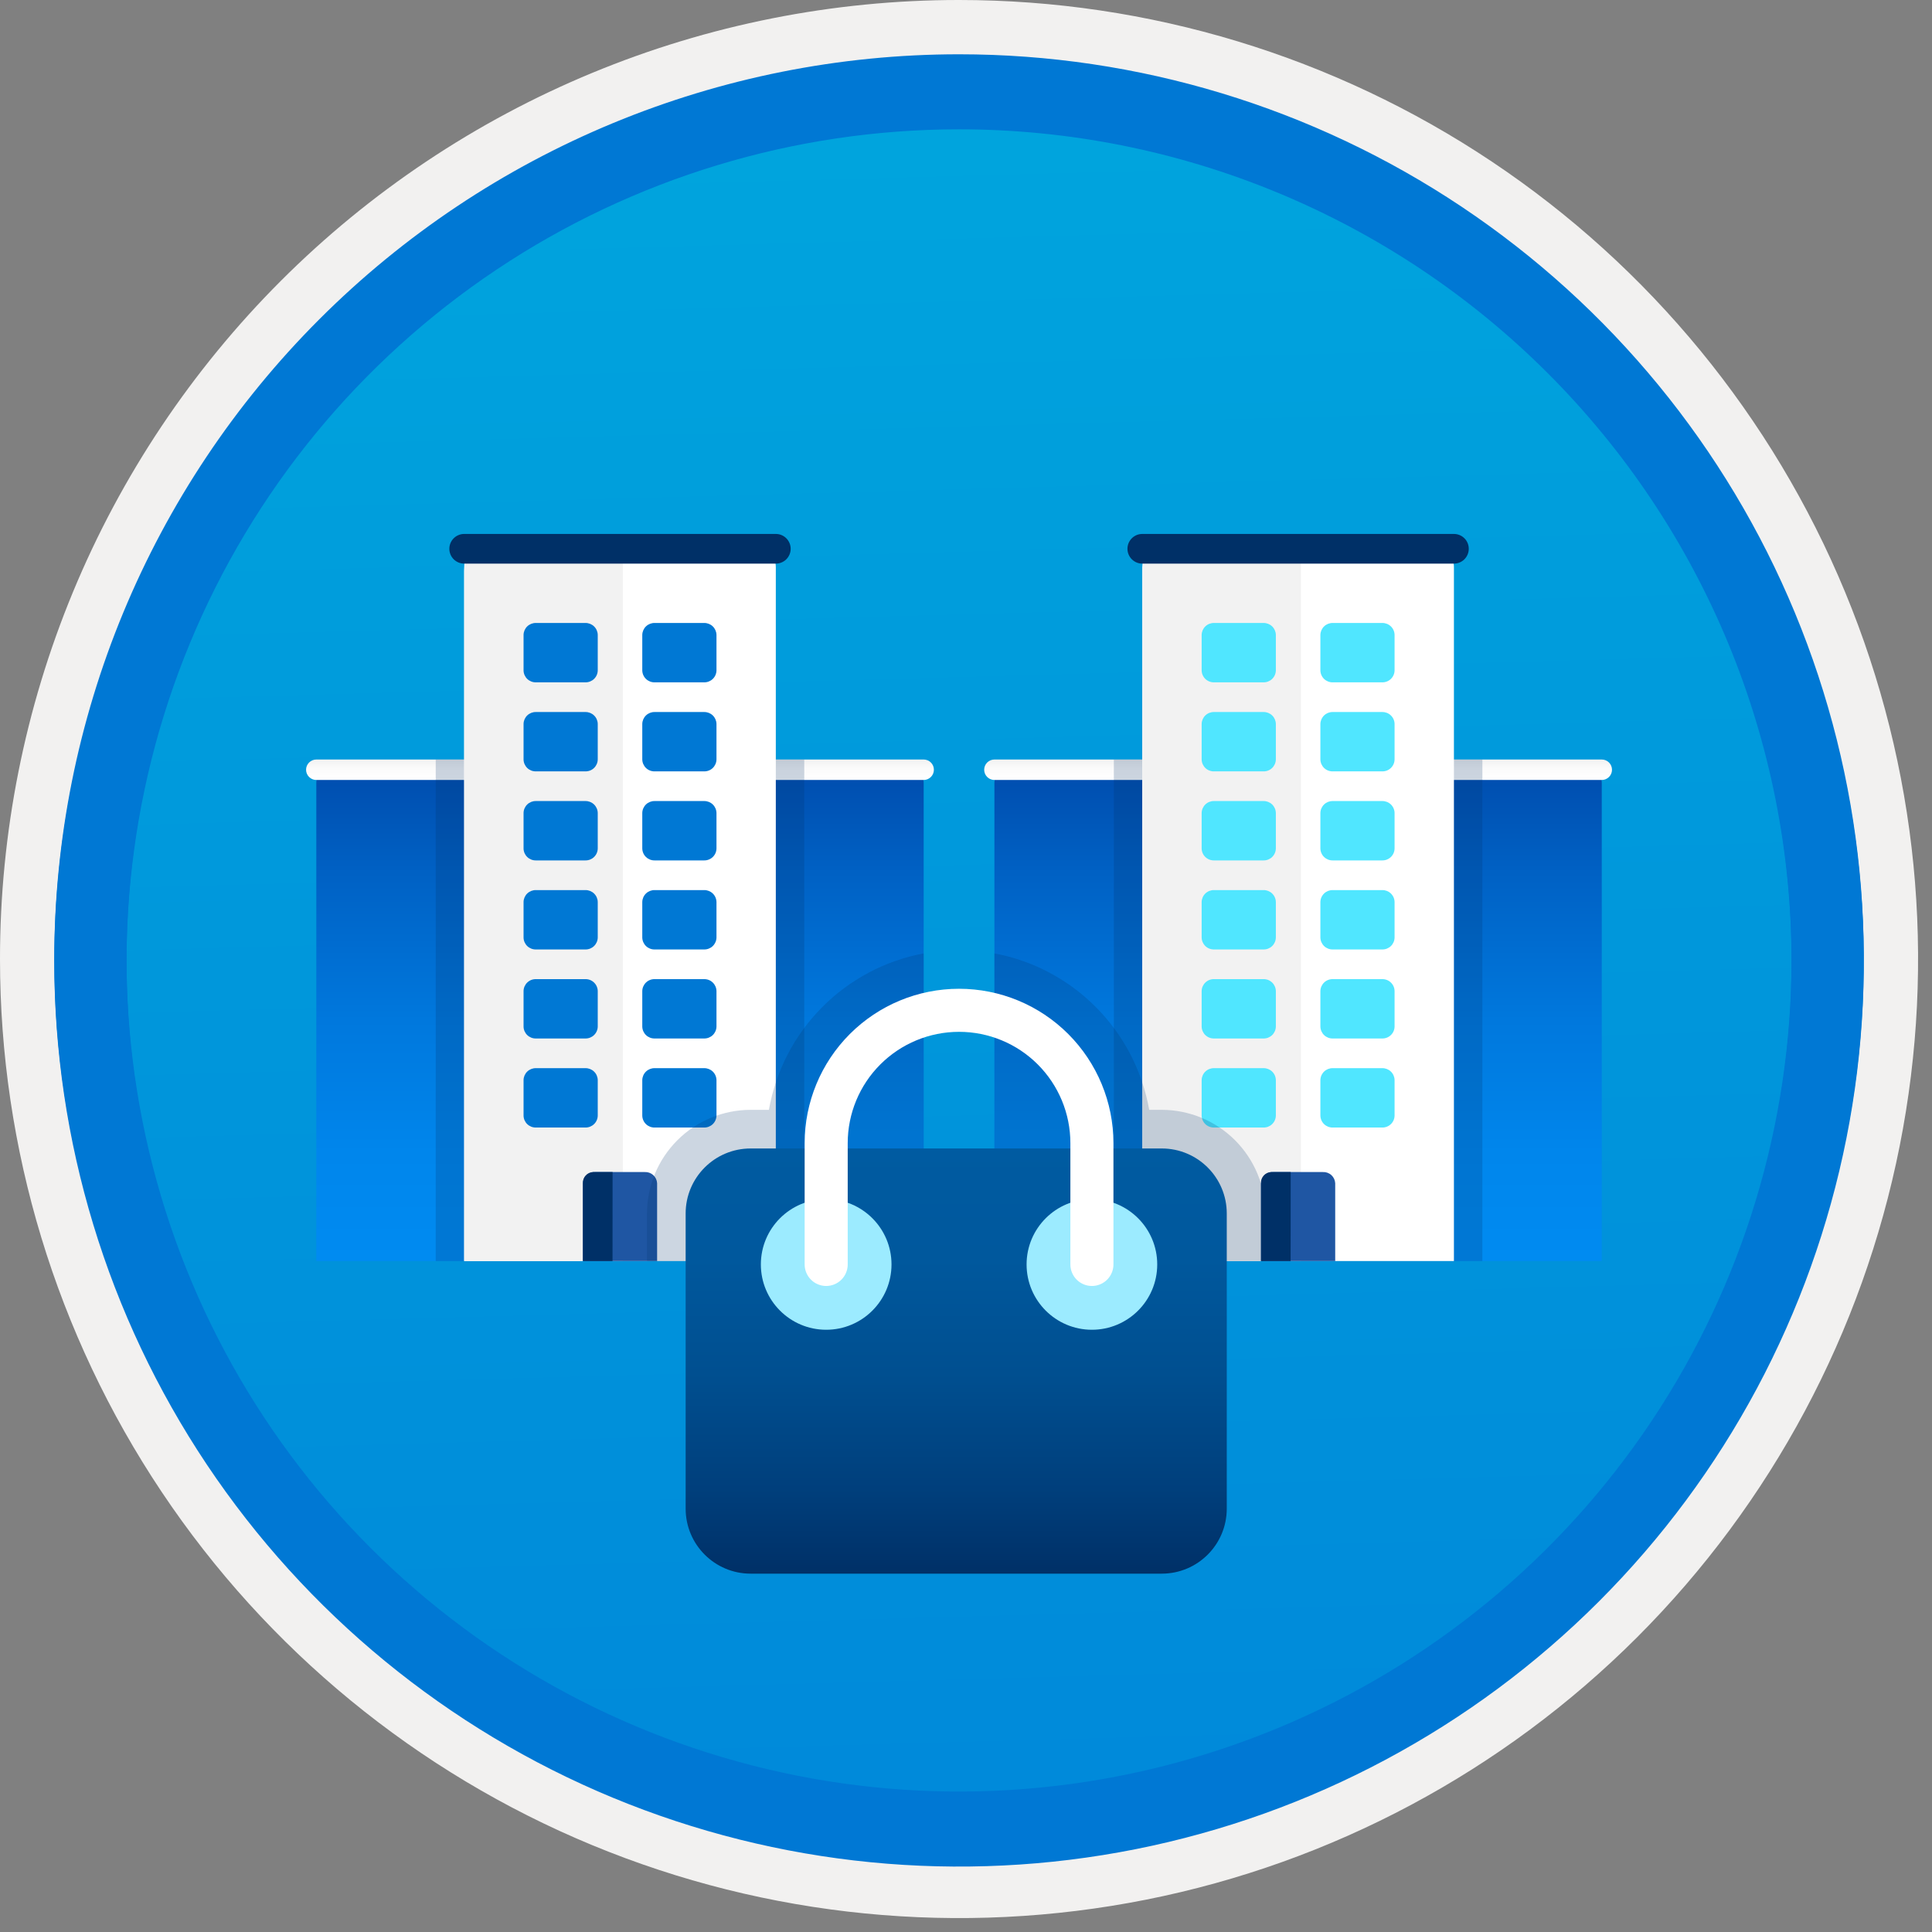 <svg width="100" height="100" viewBox="0 0 100 100" fill="none" xmlns="http://www.w3.org/2000/svg">
<rect x="0" y="0" width="100" height="100" fill="#808080" stroke="none"/>
<g clip-path="url(#clip0_1181_2728)">
<path d="M49.64 96.45C40.382 96.45 31.332 93.704 23.634 88.561C15.936 83.417 9.936 76.107 6.393 67.553C2.85 59 1.923 49.588 3.73 40.508C5.536 31.427 9.994 23.087 16.54 16.54C23.087 9.994 31.428 5.535 40.508 3.729C49.588 1.923 59 2.85 67.553 6.393C76.107 9.936 83.418 15.936 88.561 23.634C93.705 31.331 96.45 40.382 96.45 49.64C96.451 55.787 95.24 61.874 92.888 67.554C90.535 73.233 87.088 78.394 82.741 82.74C78.394 87.087 73.234 90.535 67.554 92.888C61.875 95.24 55.787 96.45 49.64 96.45V96.45Z" fill="url(#paint0_linear_1181_2728)"/>
<path fill-rule="evenodd" clip-rule="evenodd" d="M95.54 49.64C95.54 58.718 92.848 67.592 87.805 75.141C82.761 82.689 75.592 88.572 67.205 92.046C58.818 95.52 49.589 96.429 40.685 94.658C31.782 92.887 23.603 88.515 17.184 82.096C10.765 75.677 6.393 67.498 4.622 58.594C2.851 49.691 3.76 40.462 7.234 32.075C10.708 23.688 16.591 16.519 24.139 11.475C31.688 6.432 40.562 3.74 49.64 3.74C55.668 3.74 61.636 4.927 67.205 7.234C72.774 9.54 77.834 12.921 82.096 17.184C86.359 21.446 89.739 26.506 92.046 32.075C94.353 37.644 95.54 43.612 95.54 49.64V49.64ZM49.64 -0C59.458 -0 69.055 2.911 77.219 8.366C85.382 13.82 91.744 21.573 95.501 30.643C99.258 39.714 100.242 49.695 98.326 59.324C96.411 68.953 91.683 77.798 84.741 84.741C77.799 91.683 68.954 96.411 59.324 98.326C49.695 100.241 39.714 99.258 30.644 95.501C21.573 91.744 13.82 85.382 8.366 77.218C2.911 69.055 -1.61629e-06 59.458 3.61524e-07 49.64C-0.001 43.121 1.283 36.666 3.777 30.642C6.271 24.62 9.928 19.147 14.537 14.537C19.147 9.928 24.62 6.271 30.643 3.777C36.666 1.283 43.121 -0.001 49.64 -0V-0Z" fill="#F2F1F0"/>
<path fill-rule="evenodd" clip-rule="evenodd" d="M92.73 49.64C92.73 58.162 90.202 66.493 85.468 73.579C80.733 80.666 74.003 86.189 66.129 89.45C58.256 92.711 49.592 93.565 41.233 91.902C32.874 90.239 25.197 86.135 19.17 80.109C13.144 74.083 9.04 66.405 7.378 58.046C5.715 49.688 6.568 41.024 9.83 33.15C13.091 25.276 18.614 18.547 25.7 13.812C32.786 9.077 41.117 6.55 49.64 6.55C55.298 6.55 60.902 7.664 66.13 9.829C71.358 11.995 76.108 15.169 80.11 19.17C84.111 23.171 87.285 27.922 89.45 33.15C91.616 38.378 92.73 43.981 92.73 49.64ZM49.64 2.81C58.902 2.81 67.956 5.557 75.657 10.702C83.358 15.848 89.36 23.162 92.905 31.719C96.449 40.276 97.377 49.692 95.57 58.776C93.763 67.86 89.303 76.204 82.753 82.754C76.204 89.303 67.86 93.763 58.776 95.57C49.691 97.377 40.276 96.45 31.718 92.905C23.161 89.361 15.848 83.359 10.702 75.657C5.556 67.956 2.81 58.902 2.81 49.64C2.811 37.22 7.745 25.31 16.527 16.527C25.309 7.745 37.22 2.811 49.64 2.81V2.81Z" fill="#0078D4"/>
<path fill-rule="evenodd" clip-rule="evenodd" d="M92.73 49.783C92.73 58.306 90.203 66.637 85.468 73.723C80.733 80.809 74.004 86.332 66.13 89.594C58.256 92.855 49.592 93.708 41.234 92.046C32.875 90.383 25.197 86.279 19.171 80.253C13.145 74.227 9.041 66.549 7.378 58.19C5.715 49.831 6.569 41.167 9.83 33.294C13.091 25.42 18.614 18.69 25.701 13.956C32.787 9.221 41.118 6.694 49.64 6.694C55.299 6.693 60.902 7.807 66.13 9.973C71.358 12.138 76.109 15.312 80.11 19.314C84.111 23.315 87.285 28.065 89.451 33.293C91.616 38.521 92.73 44.125 92.73 49.783V49.783ZM49.64 2.954C58.902 2.954 67.956 5.7 75.657 10.846C83.359 15.992 89.361 23.305 92.905 31.862C96.45 40.419 97.377 49.836 95.57 58.92C93.763 68.004 89.303 76.348 82.754 82.897C76.205 89.447 67.86 93.907 58.776 95.714C49.692 97.521 40.276 96.593 31.719 93.049C23.162 89.504 15.848 83.502 10.702 75.801C5.557 68.1 2.81 59.046 2.81 49.783C2.811 37.364 7.745 25.453 16.528 16.671C25.31 7.889 37.22 2.955 49.64 2.953L49.64 2.954Z" fill="#0078D4"/>
<path d="M27.498 65.273H16.372V40.511C16.372 40.142 16.55 39.842 16.769 39.842H27.101C27.32 39.842 27.498 40.142 27.498 40.511V65.273Z" fill="url(#paint1_linear_1181_2728)"/>
<path d="M16.372 39.312H27.498C27.568 39.312 27.637 39.326 27.701 39.352C27.765 39.379 27.824 39.418 27.873 39.467C27.922 39.516 27.961 39.575 27.988 39.639C28.015 39.703 28.028 39.772 28.028 39.842V39.842C28.028 39.911 28.015 39.98 27.988 40.044C27.961 40.109 27.922 40.167 27.873 40.216C27.824 40.266 27.765 40.305 27.701 40.331C27.637 40.358 27.568 40.371 27.498 40.371H16.372C16.232 40.371 16.097 40.316 15.998 40.216C15.898 40.117 15.842 39.982 15.842 39.842C15.842 39.701 15.898 39.566 15.998 39.467C16.097 39.368 16.232 39.312 16.372 39.312Z" fill="url(#paint2_linear_1181_2728)"/>
<path d="M47.809 65.273H36.682V40.511C36.682 40.142 36.86 39.842 37.08 39.842H47.411C47.63 39.842 47.809 40.142 47.809 40.511V65.273Z" fill="url(#paint3_linear_1181_2728)"/>
<path d="M36.682 39.312H47.809C47.949 39.312 48.084 39.368 48.183 39.467C48.283 39.566 48.338 39.701 48.338 39.842C48.338 39.982 48.283 40.117 48.183 40.216C48.084 40.316 47.949 40.371 47.809 40.371H36.682C36.542 40.371 36.407 40.316 36.307 40.216C36.208 40.117 36.152 39.982 36.152 39.842V39.842C36.152 39.701 36.208 39.566 36.307 39.467C36.407 39.368 36.542 39.312 36.682 39.312V39.312Z" fill="url(#paint4_linear_1181_2728)"/>
<path opacity="0.2" d="M41.629 39.312H22.554V65.273H41.629V39.312Z" fill="#003067"/>
<path d="M40.156 65.273H24.026V29.375C24.026 28.84 24.285 28.405 24.602 28.405H39.58C39.898 28.405 40.156 28.84 40.156 29.375V65.273Z" fill="white"/>
<path d="M32.237 65.273H24.026V29.605C24.026 29.073 24.289 28.641 24.613 28.641H31.949C32.273 28.641 32.237 28.109 32.237 28.641L32.237 65.273Z" fill="#F2F2F2"/>
<path d="M30.299 49.144H27.739C27.572 49.147 27.412 49.084 27.291 48.969C27.172 48.853 27.102 48.695 27.099 48.529V46.686C27.102 46.519 27.172 46.361 27.291 46.246C27.412 46.131 27.572 46.068 27.739 46.071H30.299C30.465 46.068 30.626 46.131 30.746 46.246C30.866 46.361 30.936 46.519 30.939 46.686V48.529C30.936 48.695 30.866 48.853 30.746 48.969C30.626 49.084 30.465 49.147 30.299 49.144Z" fill="#0078D4"/>
<path d="M36.445 49.144H33.884C33.718 49.147 33.557 49.084 33.437 48.969C33.317 48.853 33.248 48.695 33.244 48.529V46.686C33.248 46.519 33.317 46.361 33.437 46.246C33.557 46.131 33.718 46.068 33.884 46.071H36.445C36.611 46.068 36.772 46.131 36.892 46.246C37.012 46.361 37.081 46.519 37.085 46.686V48.529C37.081 48.695 37.012 48.853 36.892 48.969C36.772 49.084 36.611 49.147 36.445 49.144Z" fill="#0078D4"/>
<path d="M30.299 53.752H27.739C27.572 53.755 27.412 53.692 27.291 53.577C27.172 53.462 27.102 53.304 27.099 53.138V51.294C27.102 51.128 27.172 50.97 27.291 50.855C27.412 50.739 27.572 50.676 27.739 50.68H30.299C30.465 50.676 30.626 50.739 30.746 50.855C30.866 50.97 30.936 51.128 30.939 51.294V53.138C30.936 53.304 30.866 53.462 30.746 53.577C30.626 53.692 30.465 53.755 30.299 53.752V53.752Z" fill="#0078D4"/>
<path d="M36.445 53.752H33.884C33.718 53.755 33.557 53.692 33.437 53.577C33.317 53.462 33.248 53.304 33.244 53.138V51.294C33.248 51.128 33.317 50.97 33.437 50.855C33.557 50.739 33.718 50.676 33.884 50.68H36.445C36.611 50.676 36.772 50.739 36.892 50.855C37.012 50.97 37.081 51.128 37.085 51.294V53.138C37.081 53.304 37.012 53.462 36.892 53.577C36.772 53.692 36.611 53.755 36.445 53.752Z" fill="#0078D4"/>
<path d="M30.299 58.361H27.739C27.572 58.364 27.412 58.301 27.291 58.186C27.172 58.071 27.102 57.913 27.099 57.746V55.903C27.102 55.736 27.172 55.578 27.291 55.463C27.412 55.348 27.572 55.285 27.739 55.288H30.299C30.465 55.285 30.626 55.348 30.746 55.463C30.866 55.578 30.936 55.736 30.939 55.903V57.746C30.936 57.913 30.866 58.071 30.746 58.186C30.626 58.301 30.465 58.364 30.299 58.361Z" fill="#0078D4"/>
<path d="M36.445 58.361H33.884C33.718 58.364 33.557 58.301 33.437 58.186C33.317 58.071 33.248 57.913 33.244 57.746V55.903C33.248 55.736 33.317 55.578 33.437 55.463C33.557 55.348 33.718 55.285 33.884 55.288H36.445C36.611 55.285 36.772 55.348 36.892 55.463C37.012 55.578 37.081 55.736 37.085 55.903V57.746C37.081 57.913 37.012 58.071 36.892 58.186C36.772 58.301 36.611 58.364 36.445 58.361Z" fill="#0078D4"/>
<path d="M30.299 35.318H27.739C27.572 35.321 27.412 35.258 27.291 35.143C27.172 35.028 27.102 34.87 27.099 34.703V32.86C27.102 32.694 27.172 32.535 27.291 32.42C27.412 32.305 27.572 32.242 27.739 32.245H30.299C30.465 32.242 30.626 32.305 30.746 32.42C30.866 32.535 30.936 32.694 30.939 32.86V34.703C30.936 34.87 30.866 35.028 30.746 35.143C30.626 35.258 30.465 35.321 30.299 35.318V35.318Z" fill="#0078D4"/>
<path d="M36.445 35.318H33.884C33.718 35.321 33.557 35.258 33.437 35.143C33.317 35.028 33.248 34.87 33.244 34.703V32.86C33.248 32.694 33.317 32.535 33.437 32.42C33.557 32.305 33.718 32.242 33.884 32.245H36.445C36.611 32.242 36.772 32.305 36.892 32.42C37.012 32.535 37.081 32.694 37.085 32.86V34.703C37.081 34.87 37.012 35.028 36.892 35.143C36.772 35.258 36.611 35.321 36.445 35.318V35.318Z" fill="#0078D4"/>
<path d="M30.299 39.926H27.739C27.572 39.93 27.412 39.867 27.291 39.752C27.172 39.636 27.102 39.478 27.099 39.312V37.468C27.102 37.302 27.172 37.144 27.291 37.029C27.412 36.914 27.572 36.851 27.739 36.854H30.299C30.465 36.851 30.626 36.914 30.746 37.029C30.866 37.144 30.936 37.302 30.939 37.468V39.312C30.936 39.478 30.866 39.636 30.746 39.752C30.626 39.867 30.465 39.93 30.299 39.926V39.926Z" fill="#0078D4"/>
<path d="M36.445 39.926H33.884C33.718 39.93 33.557 39.867 33.437 39.752C33.317 39.636 33.248 39.478 33.244 39.312V37.468C33.248 37.302 33.317 37.144 33.437 37.029C33.557 36.914 33.718 36.851 33.884 36.854H36.445C36.611 36.851 36.772 36.914 36.892 37.029C37.012 37.144 37.081 37.302 37.085 37.468V39.312C37.081 39.478 37.012 39.636 36.892 39.752C36.772 39.867 36.611 39.93 36.445 39.926V39.926Z" fill="#0078D4"/>
<path d="M30.299 44.535H27.739C27.572 44.538 27.412 44.475 27.291 44.36C27.172 44.245 27.102 44.087 27.099 43.92V42.077C27.102 41.911 27.172 41.753 27.291 41.637C27.412 41.522 27.572 41.459 27.739 41.462H30.299C30.465 41.459 30.626 41.522 30.746 41.637C30.866 41.753 30.936 41.911 30.939 42.077V43.92C30.936 44.087 30.866 44.245 30.746 44.36C30.626 44.475 30.465 44.538 30.299 44.535V44.535Z" fill="#0078D4"/>
<path d="M36.445 44.535H33.884C33.718 44.538 33.557 44.475 33.437 44.36C33.317 44.245 33.248 44.087 33.244 43.92V42.077C33.248 41.911 33.317 41.753 33.437 41.637C33.557 41.522 33.718 41.459 33.884 41.462H36.445C36.611 41.459 36.772 41.522 36.892 41.637C37.012 41.753 37.081 41.911 37.085 42.077V43.92C37.081 44.087 37.012 44.245 36.892 44.36C36.772 44.475 36.611 44.538 36.445 44.535V44.535Z" fill="#0078D4"/>
<path d="M33.371 60.665H30.811C30.65 60.657 30.492 60.713 30.372 60.821C30.253 60.929 30.18 61.08 30.171 61.241V65.273H34.012V61.241C34.003 61.08 33.93 60.929 33.81 60.821C33.69 60.713 33.533 60.657 33.371 60.665V60.665Z" fill="#1F56A3"/>
<path d="M31.707 60.665H30.686C30.541 60.674 30.406 60.739 30.31 60.847C30.213 60.955 30.163 61.096 30.171 61.241V65.273H31.704L31.707 60.665Z" fill="#003067"/>
<path d="M24.026 27.637H40.156C40.257 27.637 40.357 27.657 40.45 27.695C40.544 27.734 40.628 27.79 40.7 27.862C40.771 27.933 40.827 28.018 40.866 28.111C40.905 28.204 40.925 28.304 40.925 28.405V28.405C40.925 28.609 40.844 28.804 40.7 28.948C40.556 29.092 40.36 29.173 40.156 29.173H24.026C23.823 29.173 23.627 29.092 23.483 28.948C23.339 28.804 23.258 28.609 23.258 28.405V28.405C23.258 28.201 23.339 28.006 23.483 27.862C23.627 27.718 23.823 27.637 24.026 27.637V27.637Z" fill="#003067"/>
<path d="M62.597 65.273H51.471V40.511C51.471 40.142 51.649 39.842 51.868 39.842H62.2C62.419 39.842 62.597 40.142 62.597 40.511V65.273Z" fill="url(#paint5_linear_1181_2728)"/>
<path d="M51.471 39.312H62.597C62.667 39.312 62.736 39.326 62.8 39.352C62.864 39.379 62.923 39.418 62.972 39.467C63.021 39.516 63.06 39.575 63.087 39.639C63.113 39.703 63.127 39.772 63.127 39.842C63.127 39.911 63.113 39.98 63.087 40.044C63.06 40.109 63.021 40.167 62.972 40.216C62.923 40.266 62.864 40.305 62.8 40.331C62.736 40.358 62.667 40.371 62.597 40.371H51.471C51.33 40.371 51.196 40.316 51.096 40.216C50.997 40.117 50.941 39.982 50.941 39.842V39.842C50.941 39.701 50.997 39.566 51.096 39.467C51.196 39.368 51.33 39.312 51.471 39.312V39.312Z" fill="url(#paint6_linear_1181_2728)"/>
<path d="M82.907 65.273H71.781V40.511C71.781 40.142 71.959 39.842 72.178 39.842H82.51C82.729 39.842 82.907 40.142 82.907 40.511V65.273Z" fill="url(#paint7_linear_1181_2728)"/>
<path d="M71.781 39.312H82.907C83.048 39.312 83.183 39.368 83.282 39.467C83.381 39.566 83.437 39.701 83.437 39.842C83.437 39.982 83.381 40.117 83.282 40.216C83.183 40.316 83.048 40.371 82.907 40.371H71.781C71.64 40.371 71.505 40.316 71.406 40.216C71.307 40.117 71.251 39.982 71.251 39.842C71.251 39.701 71.307 39.566 71.406 39.467C71.505 39.368 71.64 39.312 71.781 39.312Z" fill="url(#paint8_linear_1181_2728)"/>
<path opacity="0.2" d="M76.728 39.312H57.653V65.273H76.728V39.312Z" fill="#003067"/>
<path d="M75.255 65.273H59.125V29.375C59.125 28.84 59.383 28.405 59.701 28.405H74.679C74.997 28.405 75.255 28.84 75.255 29.375L75.255 65.273Z" fill="white"/>
<path d="M67.336 65.273H59.125V29.605C59.125 29.073 59.388 28.641 59.711 28.641H67.047C67.371 28.641 67.336 28.109 67.336 28.641L67.336 65.273Z" fill="#F2F2F2"/>
<path d="M65.398 49.144H62.838C62.671 49.147 62.51 49.084 62.39 48.969C62.27 48.853 62.201 48.695 62.197 48.529V46.686C62.201 46.519 62.27 46.361 62.39 46.246C62.51 46.131 62.671 46.068 62.838 46.071H65.398C65.564 46.068 65.725 46.131 65.845 46.246C65.965 46.361 66.034 46.519 66.038 46.686V48.529C66.034 48.695 65.965 48.853 65.845 48.969C65.725 49.084 65.564 49.147 65.398 49.144Z" fill="#50E6FF"/>
<path d="M71.543 49.144H68.983C68.817 49.147 68.656 49.084 68.536 48.969C68.416 48.853 68.347 48.695 68.343 48.529V46.686C68.347 46.519 68.416 46.361 68.536 46.246C68.656 46.131 68.817 46.068 68.983 46.071H71.543C71.71 46.068 71.871 46.131 71.99 46.246C72.111 46.361 72.18 46.519 72.183 46.686V48.529C72.18 48.695 72.111 48.853 71.991 48.969C71.871 49.084 71.71 49.147 71.543 49.144V49.144Z" fill="#50E6FF"/>
<path d="M65.398 53.752H62.838C62.671 53.755 62.51 53.692 62.39 53.577C62.27 53.462 62.201 53.304 62.197 53.138V51.294C62.201 51.128 62.27 50.97 62.39 50.855C62.51 50.739 62.671 50.676 62.838 50.68H65.398C65.564 50.676 65.725 50.739 65.845 50.855C65.965 50.97 66.034 51.128 66.038 51.294V53.138C66.034 53.304 65.965 53.462 65.845 53.577C65.725 53.692 65.564 53.755 65.398 53.752V53.752Z" fill="#50E6FF"/>
<path d="M71.543 53.752H68.983C68.817 53.755 68.656 53.692 68.536 53.577C68.416 53.462 68.347 53.304 68.343 53.138V51.294C68.347 51.128 68.416 50.97 68.536 50.855C68.656 50.739 68.817 50.676 68.983 50.68H71.543C71.71 50.676 71.871 50.739 71.99 50.855C72.111 50.97 72.18 51.128 72.183 51.294V53.138C72.18 53.304 72.111 53.462 71.99 53.577C71.871 53.692 71.71 53.755 71.543 53.752V53.752Z" fill="#50E6FF"/>
<path d="M65.398 58.361H62.838C62.671 58.364 62.51 58.301 62.39 58.186C62.27 58.071 62.201 57.913 62.197 57.746V55.903C62.201 55.736 62.27 55.578 62.39 55.463C62.51 55.348 62.671 55.285 62.838 55.288H65.398C65.564 55.285 65.725 55.348 65.845 55.463C65.965 55.578 66.034 55.736 66.038 55.903V57.746C66.034 57.913 65.965 58.071 65.845 58.186C65.725 58.301 65.564 58.364 65.398 58.361V58.361Z" fill="#50E6FF"/>
<path d="M71.543 58.361H68.983C68.817 58.364 68.656 58.301 68.536 58.186C68.416 58.071 68.347 57.913 68.343 57.746V55.903C68.347 55.736 68.416 55.578 68.536 55.463C68.656 55.348 68.817 55.285 68.983 55.288H71.543C71.71 55.285 71.871 55.348 71.991 55.463C72.111 55.578 72.18 55.736 72.183 55.903V57.746C72.18 57.913 72.111 58.071 71.99 58.186C71.871 58.301 71.71 58.364 71.543 58.361Z" fill="#50E6FF"/>
<path d="M65.398 35.318H62.838C62.671 35.321 62.51 35.258 62.39 35.143C62.27 35.028 62.201 34.87 62.197 34.703V32.86C62.201 32.694 62.27 32.535 62.39 32.42C62.51 32.305 62.671 32.242 62.838 32.245H65.398C65.564 32.242 65.725 32.305 65.845 32.42C65.965 32.535 66.034 32.694 66.038 32.86V34.703C66.034 34.87 65.965 35.028 65.845 35.143C65.725 35.258 65.564 35.321 65.398 35.318V35.318Z" fill="#50E6FF"/>
<path d="M71.543 35.318H68.983C68.817 35.321 68.656 35.258 68.536 35.143C68.416 35.028 68.347 34.87 68.343 34.703V32.86C68.347 32.694 68.416 32.535 68.536 32.42C68.656 32.305 68.817 32.242 68.983 32.245H71.543C71.71 32.242 71.871 32.305 71.99 32.42C72.111 32.535 72.18 32.694 72.183 32.86V34.703C72.18 34.87 72.111 35.028 71.99 35.143C71.871 35.258 71.71 35.321 71.543 35.318Z" fill="#50E6FF"/>
<path d="M65.398 39.926H62.838C62.671 39.93 62.51 39.867 62.39 39.752C62.27 39.636 62.201 39.478 62.197 39.312V37.468C62.201 37.302 62.27 37.144 62.39 37.029C62.51 36.914 62.671 36.851 62.838 36.854H65.398C65.564 36.851 65.725 36.914 65.845 37.029C65.965 37.144 66.034 37.302 66.038 37.468V39.312C66.034 39.478 65.965 39.636 65.845 39.752C65.725 39.867 65.564 39.93 65.398 39.926Z" fill="#50E6FF"/>
<path d="M71.543 39.926H68.983C68.817 39.93 68.656 39.867 68.536 39.752C68.416 39.636 68.347 39.478 68.343 39.312V37.468C68.347 37.302 68.416 37.144 68.536 37.029C68.656 36.914 68.817 36.851 68.983 36.854H71.543C71.71 36.851 71.871 36.914 71.99 37.029C72.111 37.144 72.18 37.302 72.183 37.468V39.312C72.18 39.478 72.111 39.636 71.99 39.752C71.871 39.867 71.71 39.93 71.543 39.926V39.926Z" fill="#50E6FF"/>
<path d="M65.398 44.535H62.838C62.671 44.538 62.51 44.475 62.39 44.36C62.27 44.245 62.201 44.087 62.197 43.92V42.077C62.201 41.911 62.27 41.753 62.39 41.637C62.51 41.522 62.671 41.459 62.838 41.462H65.398C65.564 41.459 65.725 41.522 65.845 41.637C65.965 41.753 66.034 41.911 66.038 42.077V43.92C66.034 44.087 65.965 44.245 65.845 44.36C65.725 44.475 65.564 44.538 65.398 44.535V44.535Z" fill="#50E6FF"/>
<path d="M71.543 44.535H68.983C68.817 44.538 68.656 44.475 68.536 44.36C68.416 44.245 68.347 44.087 68.343 43.92V42.077C68.347 41.911 68.416 41.753 68.536 41.637C68.656 41.522 68.817 41.459 68.983 41.462H71.543C71.71 41.459 71.871 41.522 71.99 41.637C72.111 41.753 72.18 41.911 72.183 42.077V43.92C72.18 44.087 72.111 44.245 71.99 44.36C71.871 44.475 71.71 44.538 71.543 44.535V44.535Z" fill="#50E6FF"/>
<path d="M68.47 60.665H65.91C65.749 60.657 65.591 60.713 65.471 60.821C65.351 60.929 65.279 61.08 65.27 61.241V65.273H69.11V61.241C69.101 61.08 69.029 60.929 68.909 60.821C68.789 60.713 68.631 60.657 68.47 60.665V60.665Z" fill="#1F56A3"/>
<path d="M66.806 60.665H65.784C65.64 60.674 65.505 60.739 65.408 60.847C65.312 60.955 65.262 61.096 65.27 61.241V65.273H66.802L66.806 60.665Z" fill="#003067"/>
<path d="M59.125 27.637H75.255C75.356 27.637 75.456 27.657 75.549 27.695C75.642 27.734 75.727 27.79 75.798 27.862C75.87 27.933 75.926 28.018 75.965 28.111C76.003 28.204 76.023 28.304 76.023 28.405V28.405C76.023 28.609 75.942 28.804 75.798 28.948C75.654 29.092 75.459 29.173 75.255 29.173H59.125C58.921 29.173 58.726 29.092 58.582 28.948C58.438 28.804 58.357 28.609 58.357 28.405V28.405C58.357 28.304 58.377 28.204 58.415 28.111C58.454 28.018 58.511 27.933 58.582 27.862C58.653 27.79 58.738 27.734 58.831 27.695C58.924 27.657 59.024 27.637 59.125 27.637Z" fill="#003067"/>
<g opacity="0.2">
<path d="M51.471 65.273H65.497V62.809C65.495 61.387 64.929 60.023 63.924 59.018C62.919 58.013 61.555 57.447 60.133 57.445H59.482C59.127 55.441 58.171 53.593 56.74 52.146C55.309 50.7 53.471 49.723 51.471 49.347V65.273Z" fill="#003067"/>
<path d="M47.809 65.273V49.347C45.809 49.724 43.971 50.7 42.54 52.147C41.109 53.593 40.153 55.442 39.798 57.445H38.852C37.43 57.447 36.067 58.013 35.061 59.018C34.056 60.023 33.49 61.387 33.489 62.809V65.273H47.809Z" fill="#003067"/>
</g>
<path d="M60.133 59.445H38.852C36.995 59.445 35.489 60.951 35.489 62.809V78.088C35.489 79.946 36.995 81.452 38.852 81.452H60.133C61.991 81.452 63.497 79.946 63.497 78.088V62.809C63.497 60.951 61.991 59.445 60.133 59.445Z" fill="url(#paint9_linear_1181_2728)"/>
<path d="M42.763 68.828C44.63 68.828 46.144 67.314 46.144 65.447C46.144 63.58 44.63 62.066 42.763 62.066C40.896 62.066 39.382 63.58 39.382 65.447C39.382 67.314 40.896 68.828 42.763 68.828Z" fill="#9CEBFF"/>
<path d="M56.517 68.828C58.384 68.828 59.898 67.314 59.898 65.447C59.898 63.58 58.384 62.066 56.517 62.066C54.65 62.066 53.136 63.58 53.136 65.447C53.136 67.314 54.65 68.828 56.517 68.828Z" fill="#9CEBFF"/>
<path d="M42.763 65.447V59.17C42.763 57.346 43.487 55.597 44.777 54.307C46.067 53.017 47.816 52.293 49.64 52.293V52.293C51.464 52.293 53.213 53.017 54.503 54.307C55.792 55.597 56.517 57.346 56.517 59.17V65.447" stroke="white" stroke-width="2.229" stroke-miterlimit="10" stroke-linecap="round"/>
</g>
<defs>
<linearGradient id="paint0_linear_1181_2728" x1="47.87" y1="-15.153" x2="51.852" y2="130.615" gradientUnits="userSpaceOnUse">
<stop stop-color="#00ABDE"/>
<stop offset="1" stop-color="#007ED8"/>
</linearGradient>
<linearGradient id="paint1_linear_1181_2728" x1="21.935" y1="65.273" x2="21.935" y2="39.842" gradientUnits="userSpaceOnUse">
<stop stop-color="#008BF1"/>
<stop offset="0.22" stop-color="#0086EC"/>
<stop offset="0.49" stop-color="#0078DD"/>
<stop offset="0.79" stop-color="#0061C4"/>
<stop offset="1" stop-color="#004DAE"/>
</linearGradient>
<linearGradient id="paint2_linear_1181_2728" x1="21.935" y1="40.334" x2="21.935" y2="39.335" gradientUnits="userSpaceOnUse">
<stop stop-color="white"/>
<stop offset="0.56" stop-color="#FBFBFB"/>
<stop offset="1" stop-color="#F2F2F2"/>
</linearGradient>
<linearGradient id="paint3_linear_1181_2728" x1="21.935" y1="65.273" x2="21.935" y2="39.842" gradientUnits="userSpaceOnUse">
<stop stop-color="#008BF1"/>
<stop offset="0.22" stop-color="#0086EC"/>
<stop offset="0.49" stop-color="#0078DD"/>
<stop offset="0.79" stop-color="#0061C4"/>
<stop offset="1" stop-color="#004DAE"/>
</linearGradient>
<linearGradient id="paint4_linear_1181_2728" x1="21.935" y1="40.334" x2="21.935" y2="39.335" gradientUnits="userSpaceOnUse">
<stop stop-color="white"/>
<stop offset="0.56" stop-color="#FBFBFB"/>
<stop offset="1" stop-color="#F2F2F2"/>
</linearGradient>
<linearGradient id="paint5_linear_1181_2728" x1="21.935" y1="65.273" x2="21.935" y2="39.842" gradientUnits="userSpaceOnUse">
<stop stop-color="#008BF1"/>
<stop offset="0.22" stop-color="#0086EC"/>
<stop offset="0.49" stop-color="#0078DD"/>
<stop offset="0.79" stop-color="#0061C4"/>
<stop offset="1" stop-color="#004DAE"/>
</linearGradient>
<linearGradient id="paint6_linear_1181_2728" x1="21.935" y1="40.334" x2="21.935" y2="39.335" gradientUnits="userSpaceOnUse">
<stop stop-color="white"/>
<stop offset="0.56" stop-color="#FBFBFB"/>
<stop offset="1" stop-color="#F2F2F2"/>
</linearGradient>
<linearGradient id="paint7_linear_1181_2728" x1="21.935" y1="65.273" x2="21.935" y2="39.842" gradientUnits="userSpaceOnUse">
<stop stop-color="#008BF1"/>
<stop offset="0.22" stop-color="#0086EC"/>
<stop offset="0.49" stop-color="#0078DD"/>
<stop offset="0.79" stop-color="#0061C4"/>
<stop offset="1" stop-color="#004DAE"/>
</linearGradient>
<linearGradient id="paint8_linear_1181_2728" x1="21.935" y1="40.334" x2="21.935" y2="39.335" gradientUnits="userSpaceOnUse">
<stop stop-color="white"/>
<stop offset="0.56" stop-color="#FBFBFB"/>
<stop offset="1" stop-color="#F2F2F2"/>
</linearGradient>
<linearGradient id="paint9_linear_1181_2728" x1="49.493" y1="81.452" x2="49.493" y2="59.445" gradientUnits="userSpaceOnUse">
<stop stop-color="#003067"/>
<stop offset="0.2" stop-color="#003F7C"/>
<stop offset="0.47" stop-color="#004F90"/>
<stop offset="0.74" stop-color="#00589D"/>
<stop offset="1" stop-color="#005BA1"/>
</linearGradient>
<clipPath id="clip0_1181_2728">
<rect width="99.28" height="99.28" fill="white"/>
</clipPath>
</defs>
</svg>
